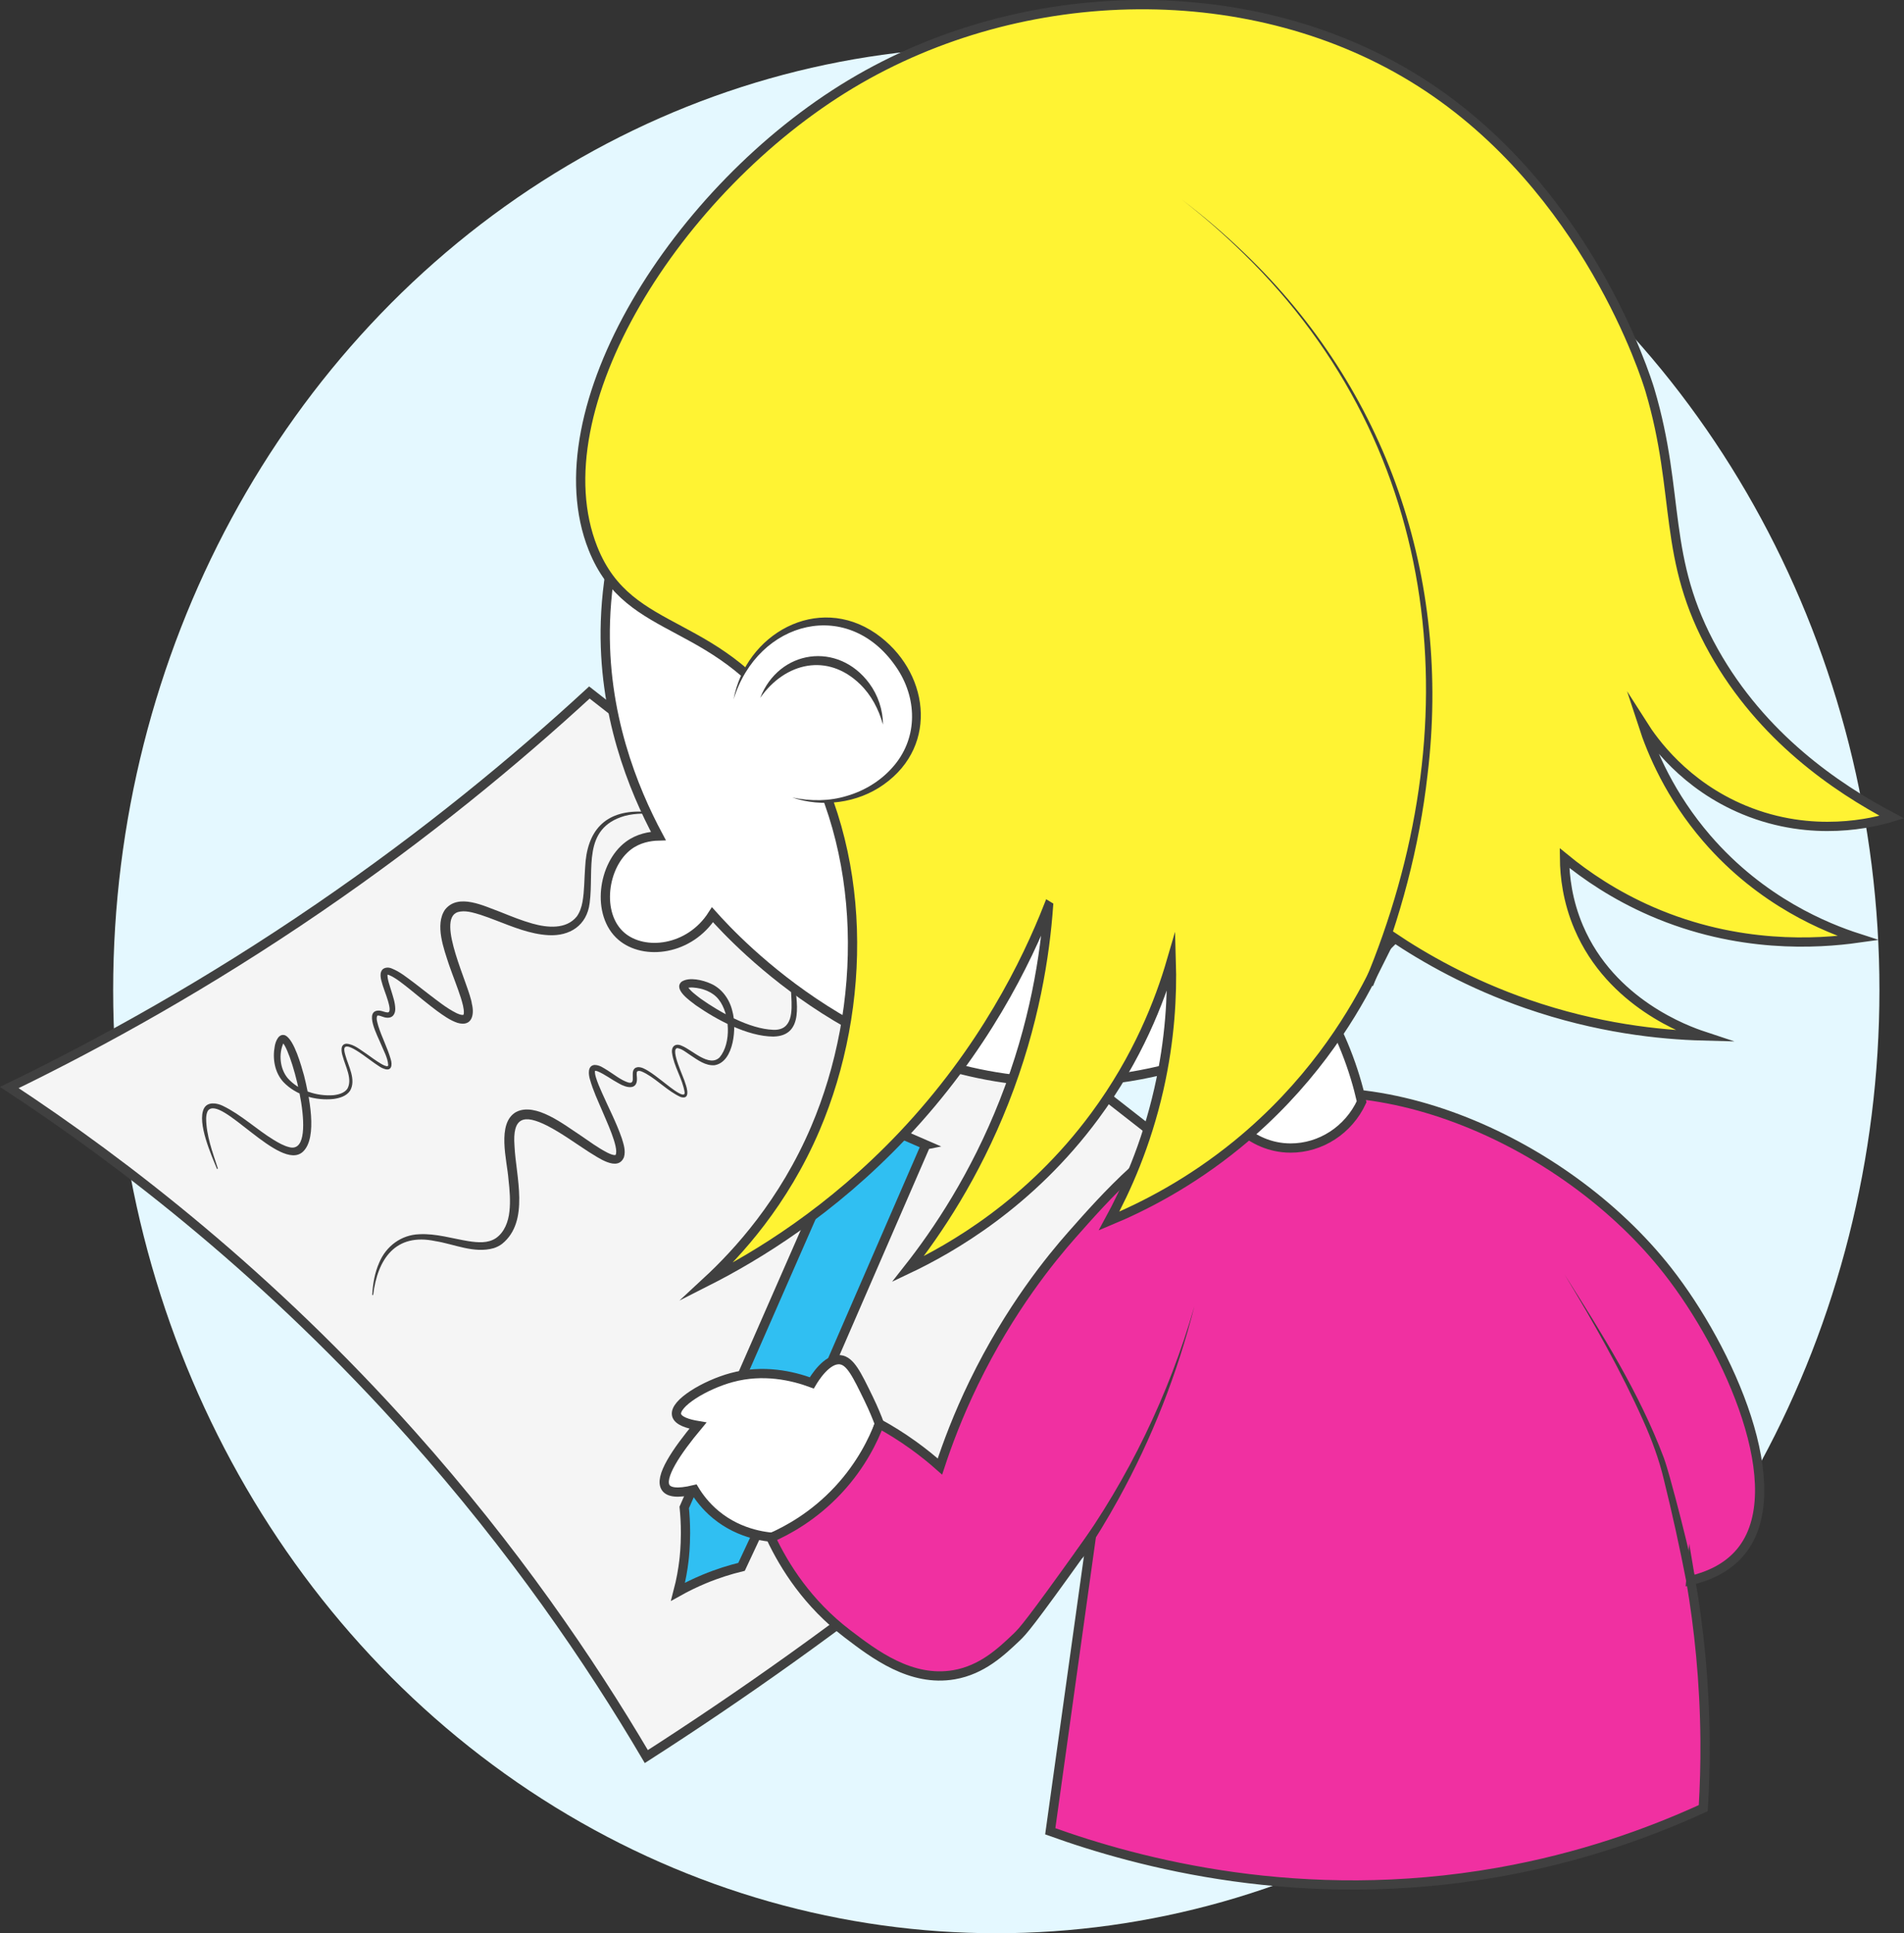 <?xml version="1.0" encoding="UTF-8"?>
<svg id="Layer_7" xmlns="http://www.w3.org/2000/svg" viewBox="0 0 1028.73 1044.5">
  <rect x="0" y="0" width="1028.73" height="1044.5" fill="#333333" stroke="none"/>
  <defs>
    <style>
      .cls-1 {
        fill: #fff333;
      }

      .cls-1, .cls-2, .cls-3, .cls-4, .cls-5 {
        stroke: #404040;
        stroke-miterlimit: 10;
        stroke-width: 5px;
      }

      .cls-2 {
        fill: #f5f5f5;
      }

      .cls-3 {
        fill: #f030a1;
      }

      .cls-6 {
        fill: #e4f8ff;
      }

      .cls-7, .cls-4 {
        fill: #fff;
      }

      .cls-5 {
        fill: #30bff2;
      }

      .cls-8 {
        fill: #404040;
      }
    </style>
  </defs>
  <ellipse class="cls-6" cx="538.3" cy="534.93" rx="477.16" ry="509.57"/>
  <path class="cls-2" d="M692.42,666.41c-50.9,53.18-111.48,110.23-182.66,167.28-55.75,44.68-109.87,82.84-160.55,115.36-30.66-52.05-71.89-112.32-126.9-174.01-76.38-85.66-154.37-146.1-217.27-187.47,50.45-24.46,107.44-56.12,167.28-97.1,57.57-39.42,106.09-79.45,146.13-116.32,124.66,97.42,249.31,194.84,373.97,292.25Z"/>
  <path class="cls-8" d="M117.25,631.59c-3.12-7.65-10.8-24.9-7.09-32.64,1.97-3.9,7.01-3.04,10.15-1.52,10.03,4.82,18.33,12.82,27.68,18.5,2.6,1.59,5.32,3.08,7.99,3.78,16.71,5.06,2.33-50.51-3.21-56.29-.15-.17-.34-.31-.24-.27.17.08.37.08.55.05.21-.04.27-.07.4-.15.03-.04-.13.12-.26.32-2.76,5.98-2.05,13.99,2.23,19.14,5.93,6.73,15.74,9.83,24.58,9.21,2.78-.28,6.01-1.12,7.64-3.46,2.94-5.14-1.1-12.18-2.48-17.49-.76-2.29-1.6-6.69,2.02-6.87,4.16.27,7.6,3.43,10.87,5.52,2.58,1.83,5.12,3.73,7.77,5.3.97.57,2.67,1.51,3.63,1.3.19-.09.24-.45.27-.69-.31-3.96-2.44-7.55-3.95-11.26-1.51-3.86-9.68-18.67-.63-18.05,1.56.22,3.01.99,4.35.99,1.96-.19.5-4.72.14-6.14-1.11-3.8-2.76-7.47-3.7-11.37-.31-1.36-.61-3.18.02-4.64.83-2.19,3.63-2.46,5.48-1.69,4.78,1.87,8.49,5.06,12.48,7.98,0,0,7.5,5.81,7.5,5.81,4.84,3.66,9.83,7.75,15.18,10.4,1.06.48,2.39,1.03,3.41,1,.36-.04.34-.08.36-.11.04,0,.19-.37.23-.89.13-2.53-.84-5.7-1.64-8.3-1.88-5.86-4.27-11.74-6.37-17.77-2.75-8.49-7.8-21.72-2.12-29.88,7.19-9.01,21.14-1.84,29.65,1.23,5.88,2.34,11.66,4.72,17.54,6.36,7.99,2.24,18.22,3.27,23.95-3.83,1.65-2.28,2.58-5.07,3.09-7.89,1.06-5.92.95-12.28,1.43-18.66.87-19.45,10.46-30.76,30.68-30.12,3.19.11,6.35.56,9.46,1.15,0,0-.08.49-.08.49-6.23-.77-12.62-.89-18.61.66-23.29,6.69-16.54,28.79-19.01,47.14-1.49,12.06-10.73,17.98-22.35,17.31-9.8-.55-19.1-4.46-27.98-7.86-2.94-1.13-5.85-2.24-8.76-3.18-4.14-1.22-8.18-2.56-12.21-1.41-11.93,4.08,6.43,39.98,7.67,49.57,1.51,6.02-.06,12.58-7.86,10.23-4.05-1.38-7.56-3.97-10.85-6.32-4.46-3.3-10.54-8.32-14.89-11.86-3.54-2.74-7.15-5.9-11.16-7.63-.29-.11-.55-.18-.76-.21-.21-.04-.29,0-.21-.03.04-.02.11-.08.15-.11-.19,2.5,1.22,6.12,2.04,8.92.96,3.21,2.07,6.19,2.15,9.71-.02.92-.1,1.98-.77,3.08-1.25,2.16-4.1,1.95-5.99,1.19-1.01-.31-1.87-.73-2.73-.67-.12.03-.17.06-.25.14-.75,1.52.14,3.87.61,5.64,1.89,6.01,4.88,11.62,6.66,17.76,1.05,3.35.46,6.94-3.91,5.11-3.76-.98-19.03-15.25-21.05-11.17-.36,1.22.17,2.88.53,4.16,1.59,5.76,5.85,13.03,2.52,18.93-2,3.01-5.61,4.02-8.91,4.51-9.77,1.03-20.29-1.94-27.19-9.19-4.69-5.14-5.91-12.59-4.64-19.3.45-2.67,2.19-7.26,5.76-5.84,4.83,2.54,8.59,16.44,10.08,21.72,2.51,10,7.74,33.54-.71,41.2-12.26,11.03-44.45-31.48-51.26-22.2-.62,1.05-.87,2.53-.93,4,.02,9.3,3.51,18.45,6.35,27.24,0,0-.47.18-.47.18h0Z"/>
  <path class="cls-8" d="M443.25,526.72c-7.14-6.73-16.12-12.96-14.08,2.55,1.18,11.3,5.74,30.4-11.31,30.77-14.02-.07-30.58-9.04-41.91-16.91-2.95-2.3-12.37-8.56-7.7-12.73,4.16-2.73,11.58-.85,15.75,1.03,6.09,2.64,10.24,8.54,11.7,14.88,2.38,8.33,1.07,27.4-9.6,29.21-4.95.39-9.13-2.83-12.89-5.3-2.27-1.44-4.59-3.55-7.26-3.95-4.05.53,3.72,16.23,4.33,19.06,1.02,2.78,2.74,9.04-2.6,7.34-6.83-3.15-12.05-8.85-18.5-12.53-1.41-.72-3.61-2.15-4.89-1.27-.55.79-.16,2.45-.15,3.57.36,6.86-5.84,5.26-9.82,2.9-3.84-2.03-7.44-4.86-11.4-6.51-.58-.22-1.2-.34-1.44-.3-.08.05-.05.02,0-.01-.2,1.03.2,2.64.56,3.8.83,2.68,2.01,5.38,3.2,8.06,3.62,8.25,7.75,16,10.74,24.67.99,3.24,2.15,6.61,1.16,10.11-3.36,8.24-14.31-.02-18.91-2.73-7.38-4.77-14.66-10.13-22.35-14.11-12.98-6.6-19.07-4.73-17.9,10.78.72,16.4,8.36,40.7-6.67,52.91-1.35,1.03-2.95,1.84-4.56,2.35-10.61,3.03-21.41-2.23-31.59-3.82-21.42-4.53-31.21,9.62-33.55,29.16,0,0-.5-.05-.5-.05.34-5.93,1.31-11.94,3.8-17.51,3.7-8.86,11.88-14.98,21.58-15.3,9.04-.5,18.07,2.37,26.69,3.75,5.02.75,10.35,1.23,14.68-1.59,4.72-3.22,6.81-8.98,7.4-14.58.59-5.56.14-11.37-.53-17.18-.68-9.93-6.63-30.43,4.17-36.47,10.53-5.41,26.14,7.09,34.67,12.61,4.77,3.25,9.6,6.85,14.67,9.42,1.45.68,3.09,1.46,4.35,1.22,2.05-3.88-5.38-19.26-7.26-23.96-2.34-5.47-4.87-10.82-6.57-16.82-.79-2.58-1.44-7.43,2.4-7.86,2.85-.01,4.83,1.6,7,2.87,3.63,2.25,7.13,5.21,11.15,6.56,5.5,1.64-.42-7.5,5.33-8.25,2.07-.08,3.94,1.07,5.48,1.97,2.6,1.6,4.96,3.44,7.31,5.26,1.43.92,13.32,11.37,12.43,6.14-1.19-7.3-5.8-13.71-6.77-21.15-.43-3.64,2.06-5.31,5.34-3.73,5.63,2.26,14.76,11.79,20.4,6.2,6.44-7.7,5.53-23.54-.46-31.15-3.13-4.15-8.7-6.22-13.99-6.56-.99-.09-2.56.03-3.33.35-.12.03-.02.13.27-.4.13-.28.12-.51.1-.64,1.52,2.58,4.52,4.67,7.12,6.7,10.47,7.4,26.33,16.36,39.24,16.84,10.58.43,10.19-10.21,9.76-18.07.05-5.14-3.62-21.45,5.24-20.11,4.59,1.18,7.71,4.93,10.81,8.16,0,0-.36.35-.36.35h0Z"/>
  <path class="cls-5" d="M500.21,618.54l-91.73,211.28c-2.61,5.57-5.22,11.15-7.83,16.72-6.03,1.46-12.88,3.55-20.23,6.61-5.25,2.19-9.94,4.53-14.08,6.84,1.69-6.44,2.63-12.12,3.18-16.71.21-1.74.85-7.44.86-14.99,0-5.36-.3-10.04-.69-13.85,31-70.73,62.01-141.46,93.01-212.19l37.52,16.29Z"/>
  <path class="cls-4" d="M421.32,830.8c-5.89-.14-21.16-1.34-34.61-12.5-5.49-4.55-9.15-9.5-11.54-13.46-9.8,2.39-13.82,1.15-15.38-.96-4.03-5.45,5.82-19.9,17.3-33.65-5.26-.88-10.82-2.51-11.54-5.77-1.37-6.22,15.46-16.32,29.8-20.19,17.05-4.6,32.76-1,43.26,2.88,1.34-2.26,8.13-13.37,15.38-12.5,5.42.65,8.85,7.71,15.38,21.15,2.64,5.43,4.52,10.11,5.77,13.46-2.65,8.24-7.85,20.89-18.27,33.65-12.77,15.64-27.2,23.89-35.57,27.88Z"/>
  <path class="cls-3" d="M913.54,853.88c8.61-2.05,19.3-6.19,26.92-15.38,27.86-33.6-6.15-109.47-39.42-151.89-55.78-71.13-165.67-119.9-244.19-84.6-33.42,15.03-59.47,44.53-77.87,65.37-10.77,12.2-33.34,39.56-52.87,79.79-8.51,17.54-14.32,33.14-18.27,45.18-4.21-3.74-9-7.64-14.42-11.54-6.42-4.62-12.59-8.41-18.27-11.54-3.28,8.6-9.71,22.2-22.11,35.57-13.47,14.52-27.86,22.16-36.53,25.96,7.38,15.68,19.99,35.62,41.34,51.91,14.43,11.01,34.29,26.18,57.68,22.11,15.16-2.64,25.38-12.35,33.65-20.19,3.55-3.37,7.07-7.27,35.57-47.11,2.01-2.81,3.67-5.14,4.81-6.73-7.37,52.87-14.74,105.75-22.11,158.62,47.33,17.04,135.73,40.97,242.26,22.11,44.16-7.82,81.31-21.2,110.56-34.61.7-11.62,1.06-23.81.96-36.53-.25-31.93-3.33-60.96-7.69-86.52Z"/>
  <path class="cls-8" d="M580.77,838.99c28.97-40.25,50.8-85.48,64.54-133.17-9.13,36.17-22.91,71.31-40.96,104.02-6.02,10.93-12.53,21.61-19.48,32,0,0-4.11-2.85-4.11-2.85h0Z"/>
  <path class="cls-8" d="M911.09,854.38c-3.54-18.26-7.62-36.85-12.1-54.94-2.56-10.83-6.5-21.47-11.04-31.64-12.22-27.4-27.11-53.63-42.66-79.28,20.1,31.73,40.41,63.85,53.7,99.18,2.13,5.99,4.6,15.58,6.29,21.77,3.88,14.55,7.42,29.19,10.71,43.9,0,0-4.9,1.02-4.9,1.02h0Z"/>
  <path class="cls-4" d="M735.68,595.27c-7.04,15.25-22.13,25.05-38.45,25-22.59-.08-34.82-18.98-35.57-20.19,2.67-5.84,5.35-12.59,7.69-20.19,2.94-9.55,4.71-18.35,5.77-25.96,13.78-2.88,27.56-5.77,41.34-8.65,3.56,6.33,7.22,13.71,10.57,22.11,4.07,10.18,6.79,19.64,8.65,27.88Z"/>
  <path class="cls-4" d="M825.09,335.7c0,145.44-127.58,247.66-248.99,248.99-106.52,1.17-177.89-75.68-191.13-90.47-12.4,19.38-36.91,22.17-49.21,11.64-13.79-11.81-10.17-38.58,3.85-49.03,5.35-3.99,11.46-5.04,16.1-5.17-13.5-25.23-30.26-66-28.6-115.96,3.7-110.89,97.6-248.99,248.99-248.99,137.51,0,248.99,111.48,248.99,248.99Z"/>
  <path class="cls-1" d="M566.48,489.52c-11.9,30.22-34.96,77.68-78.83,124.02-38.49,40.65-78.32,64.93-105.75,78.83,16.73-15.49,41.53-42.56,58.64-82.68,27.98-65.62,28.75-150.58-10.57-213.42-40.65-64.95-89.73-50.03-109.59-99.98-29.87-75.1,45.33-194.47,139.4-250.91,93.1-55.87,217.81-58.11,307.64-.96,90.2,57.39,122.13,159.97,124.02,166.32,16.88,56.89,6.13,90.64,34.61,141.32,25.9,46.1,65.8,73.39,96.14,89.41-9.54,2.87-42.62,11.53-79.79-3.85-32.28-13.35-49.08-37.16-54.8-46.15,4.95,15.17,14.77,38.52,34.61,61.53,29.76,34.5,65.05,48.46,81.72,53.84-21.91,3.07-64.92,5.82-111.52-14.42-19.87-8.63-35.49-19.31-47.11-28.84.09,9.91,1.61,23.25,7.69,37.49,17.57,41.16,58.67,55.78,67.3,58.64-23.77-.63-57.34-4.19-95.17-17.3-31.02-10.75-55.46-24.66-73.06-36.53-3.85,7.69-7.69,15.38-11.54,23.07-11.58,22.58-33.44,57.87-72.1,89.41-25.32,20.65-50.13,33.41-69.22,41.34,9.22-16.88,20.05-40.89,26.92-71.14,6.19-27.24,7.26-51.14,6.73-69.22-6.23,21.37-18.04,52.11-41.34,83.64-35.13,47.54-77.78,71.69-100.94,82.68,15.92-20.21,36.13-50.33,51.91-90.37,16.54-41.97,22.15-79.44,24.03-105.75Z"/>
  <path class="cls-8" d="M737.21,530.88c57.28-136.67,43.76-287.53-65.39-393.98-10.47-10.26-21.64-20.07-33.24-29.03,11.69,8.84,22.98,18.54,33.57,28.7,77.54,74.01,111.95,175.9,99.16,281.92-4.42,39.21-14.71,77.7-29.47,114.28,0,0-4.63-1.89-4.63-1.89h0Z"/>
  <g>
    <path class="cls-7" d="M396.32,378c6.02-25.41,27.65-42.68,49.99-42.3,30.73.53,55.97,34.35,47.11,63.45-7.28,23.91-36.17,40-65.37,31.72"/>
    <path class="cls-8" d="M396.32,378c6.57-35.53,45.37-57.45,76.87-35.75,28.53,19.84,34.49,60.26,4.28,81.61-14.09,10.08-33.22,12.56-49.43,7.01,9.83,2.08,20.04,2.05,29.46-.84,9.28-2.66,18.08-7.95,24.5-15.18,13.69-15.06,13.89-36.25,3.15-53.03-25.82-39.93-75.83-26.71-88.84,16.18h0Z"/>
  </g>
  <path class="cls-8" d="M410.74,377.04c10.2-26.16,42.08-30.59,58.9-7.87,4.75,6.43,7.41,14.37,7.43,22.29-2.3-8.25-6.28-15.88-12.38-21.81-17.54-17.02-40.38-11.88-53.95,7.39h0Z"/>
</svg>